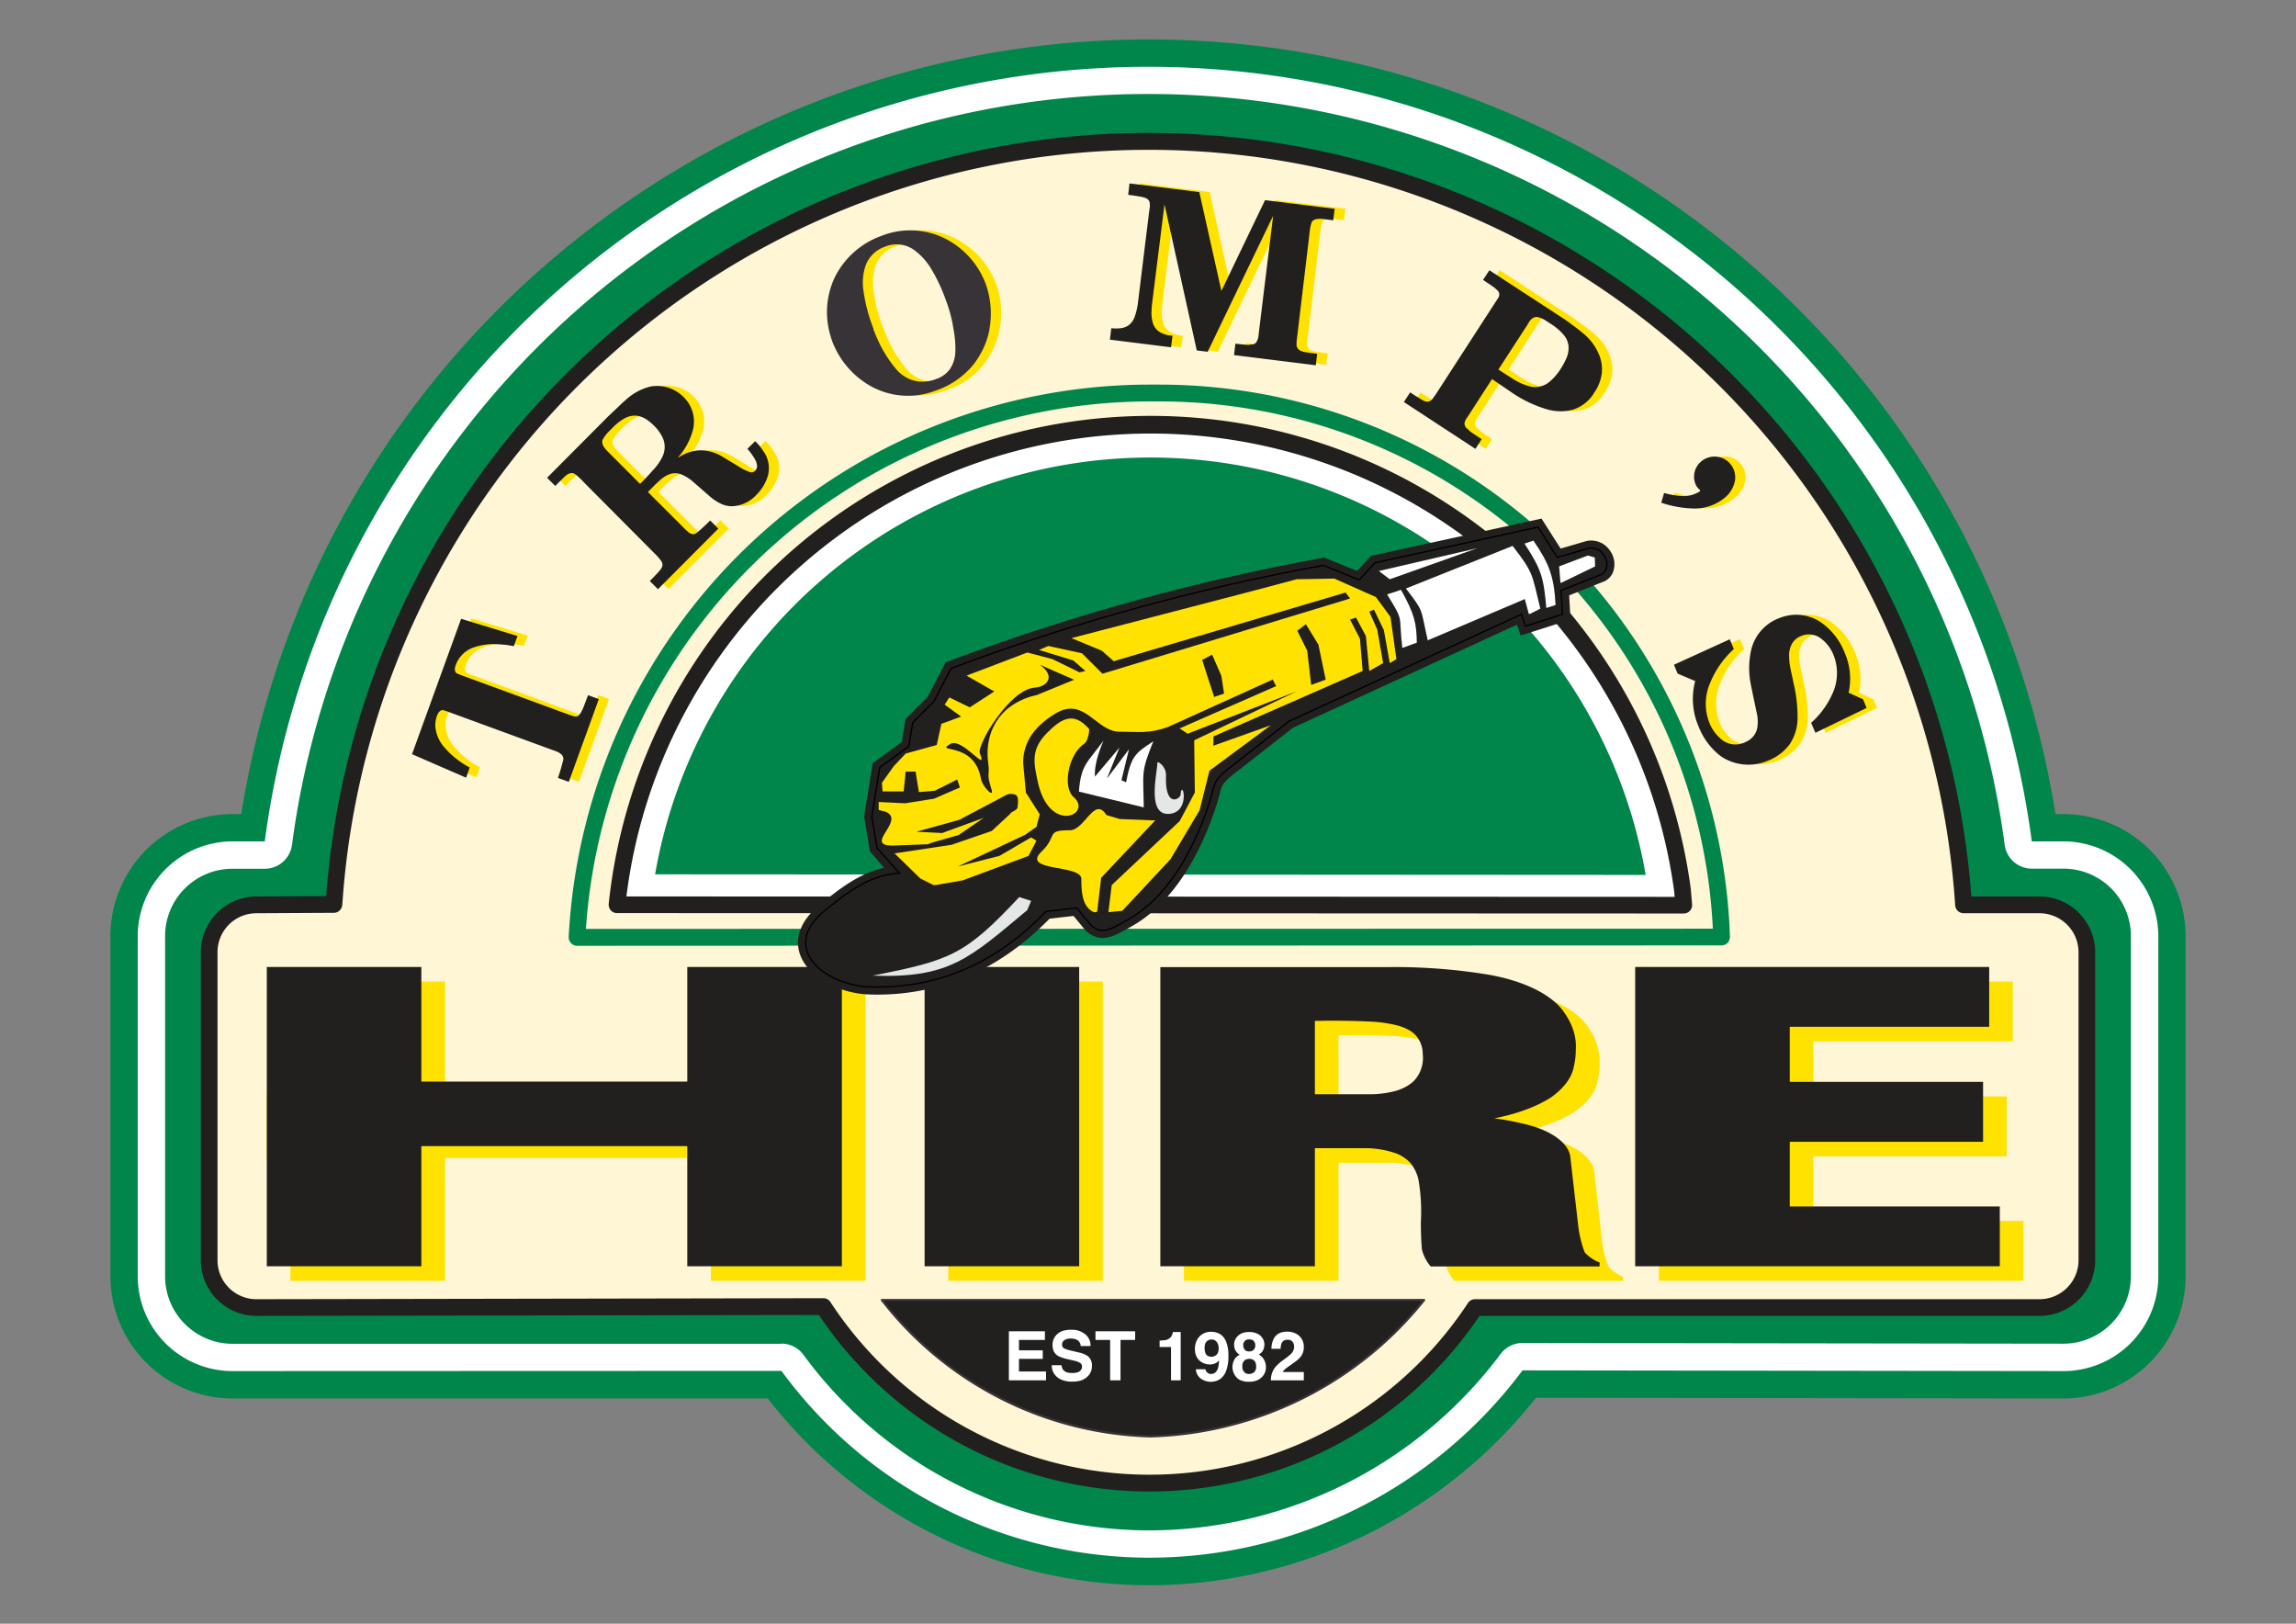 <svg xmlns="http://www.w3.org/2000/svg" id="Layer_1" data-name="Layer 1" viewBox="0 0 841.89 595.28"><rect x="0" y="0" width="841.89" height="595.28" fill="#808080" stroke="none"/><defs><style>.cls-1{fill:#00864b;}.cls-1,.cls-10,.cls-2,.cls-3,.cls-4,.cls-5,.cls-6{fill-rule:evenodd;}.cls-2{fill:#fff;}.cls-3{fill:#fff6d6;}.cls-4,.cls-8{fill:#221f1f;}.cls-5{fill:#383336;}.cls-6,.cls-7{fill:#ffe200;}.cls-9{fill:none;stroke:#010101;stroke-miterlimit:10;stroke-width:0.5px;}.cls-10{fill:#e4e7e6;}</style></defs><path class="cls-1" d="M281.53,512.7a177.64,177.64,0,0,0,139.56,68.48A181.23,181.23,0,0,0,563.2,512.44l193.49.26a44.85,44.85,0,0,0,44.71-44.89V343.35a44.78,44.78,0,0,0-44.71-44.89h-3a336.77,336.77,0,0,0-665.22,0H85.2a44.78,44.78,0,0,0-44.71,44.89V467.77A44.85,44.85,0,0,0,85.24,512.7Z"></path><path class="cls-2" d="M286.53,492.66H85.24a24.79,24.79,0,0,1-24.71-24.85V343.35A24.7,24.7,0,0,1,85.28,318.5H97.1a10,10,0,0,0,6.61-2.5,10.16,10.16,0,0,0,3.36-6.24,316.72,316.72,0,0,1,628,0,10.17,10.17,0,0,0,3.32,6.2,10.06,10.06,0,0,0,6.61,2.5l11.64,0a24.72,24.72,0,0,1,24.71,24.81v124.5a24.8,24.8,0,0,1-24.71,24.85l-198.38-.26a10,10,0,0,0-8,4,161.21,161.21,0,0,1-129.12,64.71,157.54,157.54,0,0,1-126.54-64.38,10,10,0,0,0-8.06-4.1m0,10a167.39,167.39,0,0,0,134.56,68.48A171,171,0,0,0,558.27,502.4l198.38.26a34.79,34.79,0,0,0,34.75-34.85V343.35a34.84,34.84,0,0,0-34.75-34.89H745a326.77,326.77,0,0,0-647.91,0H85.24A34.83,34.83,0,0,0,50.5,343.35V467.81a34.77,34.77,0,0,0,34.74,34.85Z"></path><path class="cls-3" d="M122.44,331.6l-28.36.11a17.46,17.46,0,0,0-17.39,17.46V461.94a17.4,17.4,0,0,0,17.39,17.43L301.94,479a142.79,142.79,0,0,0,238.91.37h207a17.4,17.4,0,0,0,17.35-17.43V349.17a17.46,17.46,0,0,0-17.35-17.46l-27.88,0a299.4,299.4,0,0,0-597.53-.07"></path><path class="cls-4" d="M119.57,328.54l-25.49.11a20.5,20.5,0,0,0-20.45,20.52V461.94a20.43,20.43,0,0,0,20.45,20.49l206.22-.33a145.87,145.87,0,0,0,242.19.33H747.85a20.43,20.43,0,0,0,20.41-20.49V349.17a20.5,20.5,0,0,0-20.41-20.52l-25,0a302.48,302.48,0,0,0-603.27-.07"></path><path class="cls-3" d="M125.5,331.78a3.17,3.17,0,0,1-1,2.05,3,3,0,0,1-2.09.83l-28.36.15a14.25,14.25,0,0,0-14.29,14.36V461.94a14.26,14.26,0,0,0,14.29,14.37l207.86-.37a3.05,3.05,0,0,1,2.57,1.38,139.78,139.78,0,0,0,233.8.37,3.08,3.08,0,0,1,2.54-1.38h207a14.32,14.32,0,0,0,14.33-14.37V349.17a14.32,14.32,0,0,0-14.33-14.36l-27.84,0a3.14,3.14,0,0,1-3.06-2.87,296.34,296.34,0,0,0-591.41-.12"></path><path class="cls-1" d="M214.84,340.55A207.41,207.41,0,0,1,421.36,147.17l3.91,0a203.23,203.23,0,0,1,202.79,193.3Zm-6.31,2.91a3.16,3.16,0,0,0,.82,2.28,3.11,3.11,0,0,0,2.25,1l419.67-.15a3.1,3.1,0,0,0,2.2-.93,3.17,3.17,0,0,0,.86-2.24A209.48,209.48,0,0,0,425.24,141l-3.88,0A213.5,213.5,0,0,0,208.53,343.46"></path><path class="cls-2" d="M226.26,331.71l391.13.15-.49-5.71a196.73,196.73,0,0,0-390.64,5.56"></path><path class="cls-4" d="M229.69,328.65a193.71,193.71,0,0,1,384.15-2.17l.22,2.32Zm-6.49,2.72a3.16,3.16,0,0,0,.78,2.39,3.1,3.1,0,0,0,2.28,1l391.13.15a3.08,3.08,0,0,0,3.06-3.32l-.49-5.79a199.81,199.81,0,0,0-396.76,5.56"></path><path class="cls-1" d="M240.21,320.55l363.22.22a184.3,184.3,0,0,0-363.22-.22"></path><path class="cls-4" d="M522.19,476.61H323.36a129.07,129.07,0,0,0,98.48,50,133.21,133.21,0,0,0,100.35-50"></path><path class="cls-5" d="M521.37,477a132.93,132.93,0,0,1-99.53,49.19A128.83,128.83,0,0,1,324.18,477Zm1.12-.15a.48.48,0,0,0,.07-.44.43.43,0,0,0-.37-.19H323.36a.39.39,0,0,0-.34.19.35.35,0,0,0,0,.41A129.48,129.48,0,0,0,421.84,527a133.71,133.71,0,0,0,100.65-50.12"></path><path class="cls-6" d="M176,281.33a30.86,30.86,0,0,1-9.67-7.84,13.08,13.08,0,0,1-2.94-7,9.88,9.88,0,0,1,.59-4.15,4.21,4.21,0,0,1,.94-1.56,1.45,1.45,0,0,1,.71-.45,1,1,0,0,1,.7,0c1.09.34,2.17.71,3.25,1.12l37,13.51c.6.23,1.19.45,1.75.71a4.38,4.38,0,0,1,1,.63,1.67,1.67,0,0,1,.53.45,2.4,2.4,0,0,1,.45,1.31v.3c-.53,2.31-1.2,4.55-2,6.79l4,1.45,11-30.34-3.95-1.45-1.72,4.55a8.86,8.86,0,0,1-.49,1.08,9.63,9.63,0,0,1-.89,1.46,2.94,2.94,0,0,1-.71.6,1.81,1.81,0,0,1-.9.11,4.22,4.22,0,0,1-1.12-.26l-1.15-.41L174.54,248c-1.08-.37-2.17-.78-3.21-1.23a1.32,1.32,0,0,1-.67-.74,2.66,2.66,0,0,1-.12-1.09,5.32,5.32,0,0,1,.3-1.27,10.68,10.68,0,0,1,6.5-6.42,22.25,22.25,0,0,1,9.07-1.23,44.41,44.41,0,0,1,5.74.75l1.34-3.73-20.67-6.31L154.87,276.4,174.69,285Z"></path><path class="cls-6" d="M226.74,165.65a11.29,11.29,0,0,1-1.56-1.91,3.65,3.65,0,0,1-.6-1.71,3,3,0,0,1,.11-.75,11.43,11.43,0,0,1,2.35-3.14l1.35-1.38a19.15,19.15,0,0,1,4.48-3.47,7.4,7.4,0,0,1,4.81-.85,9.49,9.49,0,0,1,3.95,1.9,13.56,13.56,0,0,1,1.8,1.6,15.07,15.07,0,0,1,3.43,4.89,8.21,8.21,0,0,1-.26,6.57,19.9,19.9,0,0,1-3.73,5.22c-1.42,1.64-2.92,3.21-4.45,4.71Zm-22.38,9.47,3,3,1.83-1.79,1.57-1.57a4.53,4.53,0,0,1,1.56-1.12,2.92,2.92,0,0,1,1.23-.26,1.1,1.1,0,0,1,.49.11,3.55,3.55,0,0,1,1,.6,19.05,19.05,0,0,1,2.57,2.43l.9.93,26.05,26.16a19,19,0,0,1,1.53,1.79,3.5,3.5,0,0,1,.52,1.08,2.07,2.07,0,0,1-.12,1.34,4.77,4.77,0,0,1-.93,1.42l-.48.53c-1,1.11-2,2.16-3,3.17l3,3,22.13-22.17-3-3-1.42,1.42-2.32,2.16a3.67,3.67,0,0,1-.78.6,3.54,3.54,0,0,1-.93.71,1.62,1.62,0,0,1-1.31.11,6.31,6.31,0,0,1-1.08-.52c-.67-.6-1.34-1.23-1.94-1.86l-13-13,1.79-1.83q1.23-1.29,2.58-2.46a10.85,10.85,0,0,1,3.65-2.28A6.13,6.13,0,0,1,254,174a16.16,16.16,0,0,1,3.7,2.39l2.46,2.09,3.62,3.17a18.13,18.13,0,0,0,4.63,3.1,9.31,9.31,0,0,0,3.47.75,12.32,12.32,0,0,0,9-3.89,16.28,16.28,0,0,0,4.44-7.2,10.46,10.46,0,0,0-1.65-9.06,18.47,18.47,0,0,0-3-3.7l-2.8,2.84a25.6,25.6,0,0,1,2.69,3.69,9.29,9.29,0,0,1,.78,2,2.78,2.78,0,0,1-.11,1.56,2.84,2.84,0,0,1-1,1.09,3.93,3.93,0,0,1-.52.29,4.3,4.3,0,0,1-1.2-.18,18.86,18.86,0,0,1-4.1-2.09l-.68-.45-4.44-2.65a16.2,16.2,0,0,0-8.24-2.72,14.68,14.68,0,0,0-8.33,2.5l-.37.15a25.19,25.19,0,0,0,5.34-9.67,12.64,12.64,0,0,0-3.36-12.62,13.76,13.76,0,0,0-12-3.76,20.89,20.89,0,0,0-9.22,4.92c-.78.67-1.53,1.38-2.24,2.09l-4.32,4.11Z"></path><path class="cls-6" d="M353.44,120.56a35.23,35.23,0,0,1,.63,8.63,11.8,11.8,0,0,1-2,6.08,10.15,10.15,0,0,1-5,3.58,12.38,12.38,0,0,1-14.4-3.32,45.3,45.3,0,0,1-7.17-11.38c-.52-1.16-1-2.35-1.49-3.59l-.15-.37a60.36,60.36,0,0,1-3.62-14.25,20.17,20.17,0,0,1,.75-8.32,11.37,11.37,0,0,1,7.08-7.17l.38-.15a11,11,0,0,1,10.71,1.49,23.12,23.12,0,0,1,6,6.72,58.6,58.6,0,0,1,5.37,11.35,57.29,57.29,0,0,1,2.46,8.69Zm-45.75,0a27.87,27.87,0,0,0,1.3,4.67A31.77,31.77,0,0,0,324,142a28.09,28.09,0,0,0,22.69,1.16,28.86,28.86,0,0,0,17.39-15,26.59,26.59,0,0,0,2.5-7.58,32.28,32.28,0,0,0-1.19-16.19A30.91,30.91,0,0,0,350,87.28a28.54,28.54,0,0,0-22.87-.9l-.49.15a30.85,30.85,0,0,0-16.75,15,29.77,29.77,0,0,0-2.2,19"></path><path class="cls-6" d="M421,111.35a21.62,21.62,0,0,1-1.19,4.85,6,6,0,0,1-5.19,4.1,14,14,0,0,1-3.36,0l-.52,4.21,22.43,2.8.52-4.21a12.06,12.06,0,0,1-4.22-1.12,6,6,0,0,1-3.09-4,14.72,14.72,0,0,1-.34-4.44c.08-1,.15-2,.26-3l4.44-35.68,11.83,53.55,4,.48,24-49.85-5.27,43.29a9.08,9.08,0,0,1-.22,1.45,3.33,3.33,0,0,1-.41,1,1.83,1.83,0,0,1-1.38,1.3,5.23,5.23,0,0,1-.78.11,6.77,6.77,0,0,0-1,.16l-4.71-.53-.52,4.22,30,3.69.52-4.18-2-.26-2.31-.33a6.86,6.86,0,0,1-1.91-.6,2.26,2.26,0,0,1-1-1,2.57,2.57,0,0,1-.26-.89,3.88,3.88,0,0,1,0-.68v-.74l4.63-38.22c.11-1.3.3-2.61.52-3.91a10.59,10.59,0,0,1,.6-1.83,3.15,3.15,0,0,1,1.94-.93,8.55,8.55,0,0,1,2.2.07l1.16.15,2.42.3.52-4.18L467.63,73.4l-16,33.28-8.06-36.27L418,67.24l-.52,4.22,2,.26,2.76.41a8.13,8.13,0,0,1,1.86.56,2.72,2.72,0,0,1,.56.37,1.81,1.81,0,0,1,.67,1.16,5,5,0,0,1,.08,1.68l-.26,1.82Z"></path><path class="cls-6" d="M563.72,119.11a16.22,16.22,0,0,1,1.08-1.57,3.34,3.34,0,0,1,1.39-1.16,2.75,2.75,0,0,1,2,0,12.21,12.21,0,0,1,2.39,1.15l1.64,1.09a20.35,20.35,0,0,1,4.78,4,7.68,7.68,0,0,1,1.94,4.18,9.53,9.53,0,0,1-.67,4.18,24.82,24.82,0,0,1-2.2,4.14,20.1,20.1,0,0,1-4.15,4.85,8,8,0,0,1-7.24,1.64,20.31,20.31,0,0,1-5.71-2.46c-.71-.41-1.42-.86-2.12-1.3l-3-2-.67-.41ZM544.8,164.53l2.32-3.55L545,159.56l-1.6-1.08a7,7,0,0,1-1.12-1,5.37,5.37,0,0,0-.67-.56l-.27-.22a3,3,0,0,1-.44-1.09,1.17,1.17,0,0,1,0-.74,3,3,0,0,1,.41-1.05c.3-.48.59-1,.93-1.41l8.7-13.48,6.79,4.63A46.09,46.09,0,0,0,570.89,150a17.85,17.85,0,0,0,9.51.22,13.89,13.89,0,0,0,7.73-5.89l.26-.38a16.82,16.82,0,0,0,2.8-7.24,14.33,14.33,0,0,0-.94-6.38,19.92,19.92,0,0,0-6.27-8.43c-1.19-1-2.46-1.94-3.69-2.84-.89-.71-1.83-1.34-2.72-2l-27.65-18-2.28,3.55,3.62,2.42a12.79,12.79,0,0,1,1.83,1.61,1.66,1.66,0,0,1,.44,1.08.78.78,0,0,1,0,.52,2.07,2.07,0,0,1-.19.71l-22.94,35.49a18,18,0,0,1-1.27,1.79,2.87,2.87,0,0,1-1,.82,2.2,2.2,0,0,1-1.45.19,5.91,5.91,0,0,1-1.64-.71c-1.42-.86-2.8-1.72-4.18-2.65l-2.28,3.54Z"></path><path class="cls-6" d="M612.91,184.27a39.18,39.18,0,0,0,12.24,2.09,17.16,17.16,0,0,0,11-3.88,10.93,10.93,0,0,0,3.8-6.2,7.63,7.63,0,0,0-1.79-6.34,7.56,7.56,0,0,0-10.74-.67,7.21,7.21,0,0,0-1.87,8.35,5.47,5.47,0,0,0,1.16,1.61,1.35,1.35,0,0,1,.37.3.7.7,0,0,1,.07.48,10.53,10.53,0,0,1-5.93,1.83,29.5,29.5,0,0,1-7.24-1.16Z"></path><path class="cls-4" d="M172.22,281.37a31.49,31.49,0,0,1-9.63-7.8,13,13,0,0,1-2.94-7,9.71,9.71,0,0,1,.6-4.18,4.8,4.8,0,0,1,.89-1.53,2,2,0,0,1,.75-.48,1.36,1.36,0,0,1,.7,0c1.09.33,2.17.71,3.25,1.12l37,13.55a15.82,15.82,0,0,1,1.76.67,5.6,5.6,0,0,1,1,.67,1.38,1.38,0,0,1,.48.45,2.33,2.33,0,0,1,.49,1.26v.34c-.56,2.28-1.2,4.52-2,6.76l4,1.45,11-30.34-3.95-1.45-1.72,4.55c-.15.37-.34.75-.52,1.12a7.79,7.79,0,0,1-.86,1.42,2.22,2.22,0,0,1-.71.59,1.79,1.79,0,0,1-.9.15,6.1,6.1,0,0,1-1.15-.3l-1.12-.37-37.88-13.88c-1-.37-2.13-.78-3.17-1.23a1.19,1.19,0,0,1-.67-.75,2.59,2.59,0,0,1-.12-1.08,5,5,0,0,1,.3-1.23,10.64,10.64,0,0,1,6.5-6.46,22.48,22.48,0,0,1,9.07-1.19,35.73,35.73,0,0,1,5.74.71l1.35-3.73-20.68-6.31-18,49.63,19.85,8.62Z"></path><path class="cls-4" d="M223,165.68a10.68,10.68,0,0,1-1.57-1.86,3.63,3.63,0,0,1-.6-1.72,5.16,5.16,0,0,1,.08-.78,13.56,13.56,0,0,1,2.35-3.14l1.38-1.38a18.3,18.3,0,0,1,4.48-3.47,7.46,7.46,0,0,1,4.81-.86,9.38,9.38,0,0,1,4,1.94,18.07,18.07,0,0,1,1.8,1.57,15.07,15.07,0,0,1,3.43,4.89,8.21,8.21,0,0,1-.26,6.57,19.9,19.9,0,0,1-3.73,5.22c-1.42,1.64-2.91,3.21-4.48,4.74Zm-22.4,9.48,3,3,1.79-1.8,1.61-1.56a6.28,6.28,0,0,1,1.53-1.12,3.64,3.64,0,0,1,1.27-.26,1.24,1.24,0,0,1,.48.11,4.42,4.42,0,0,1,1,.6,30.71,30.71,0,0,1,2.57,2.42l.9.94,26.05,26.19c.52.56,1,1.16,1.49,1.75a3.43,3.43,0,0,1,.56,1.09,2.12,2.12,0,0,1-.11,1.34,5.24,5.24,0,0,1-.94,1.42l-.48.56c-1,1.08-2,2.13-3.06,3.17l3,3,22.13-22.21-3-3L259,192.22l-2.31,2.12c-.27.23-.53.45-.79.64a4.5,4.5,0,0,1-.93.67,1.63,1.63,0,0,1-1.31.11,4.29,4.29,0,0,1-1.08-.52c-.67-.6-1.34-1.2-2-1.87l-13-13,1.83-1.83c.82-.86,1.68-1.68,2.58-2.47a10.6,10.6,0,0,1,3.65-2.27,6.13,6.13,0,0,1,4.6.3,15.51,15.51,0,0,1,3.69,2.35l2.46,2.13,3.62,3.17a18.08,18.08,0,0,0,4.63,3.06,9.34,9.34,0,0,0,3.47.78,12.6,12.6,0,0,0,9-3.92,16.65,16.65,0,0,0,4.44-7.2,10.6,10.6,0,0,0-1.65-9.07,18.37,18.37,0,0,0-3-3.65l-2.84,2.79a25.49,25.49,0,0,1,2.69,3.7,6.66,6.66,0,0,1,.78,2,2.7,2.7,0,0,1-.11,1.57,2.33,2.33,0,0,1-.93,1.08,3.82,3.82,0,0,1-.56.3,3.17,3.17,0,0,1-1.16-.19,18.42,18.42,0,0,1-4.1-2.09l-.71-.44-4.44-2.65a16,16,0,0,0-8.21-2.73,15,15,0,0,0-8.32,2.5l-.41.15a25,25,0,0,0,5.37-9.63,12.58,12.58,0,0,0-3.36-12.61,13.73,13.73,0,0,0-12-3.81,20.52,20.52,0,0,0-9.22,5,27.08,27.08,0,0,0-2.23,2.05l-4.33,4.11Z"></path><path class="cls-5" d="M362.81,120.6a32.29,32.29,0,0,0-1.24-16.16,30.76,30.76,0,0,0-15.33-17.13,28.7,28.7,0,0,0-22.92-.89l-.48.19a30.59,30.59,0,0,0-16.72,15,29.93,29.93,0,0,0-2.24,19,33.74,33.74,0,0,0,1.34,4.67,31.68,31.68,0,0,0,15,16.79,28.18,28.18,0,0,0,22.69,1.2,30.47,30.47,0,0,0,14.22-9.86,31.83,31.83,0,0,0,3.2-5.18,28.53,28.53,0,0,0,2.51-7.62m-42.51,0-.15-.37A61,61,0,0,1,316.53,106a19.86,19.86,0,0,1,.75-8.29,11.44,11.44,0,0,1,7.05-7.2l.37-.15a11,11,0,0,1,10.75,1.49,23.55,23.55,0,0,1,6,6.72,61.82,61.82,0,0,1,5.34,11.38,53.25,53.25,0,0,1,2.5,8.7l.33,2a37.09,37.09,0,0,1,.67,8.66,12.16,12.16,0,0,1-2,6.05,10.1,10.1,0,0,1-5,3.58,13.36,13.36,0,0,1-8.62.48,13.51,13.51,0,0,1-5.82-3.8,44.93,44.93,0,0,1-7.13-11.39c-.56-1.15-1-2.35-1.49-3.54l-.08,0Z"></path><path class="cls-4" d="M417.21,111.39a23.55,23.55,0,0,1-1.19,4.85,6.64,6.64,0,0,1-2,2.87,6.33,6.33,0,0,1-3.17,1.23,17.15,17.15,0,0,1-3.36,0l-.52,4.18,22.43,2.8.52-4.22a10.94,10.94,0,0,1-4.22-1.12,5.81,5.81,0,0,1-3.09-4,13.27,13.27,0,0,1-.34-4.41c0-1,.15-2,.26-3L427,74.93l11.83,53.55,4,.48,24-49.85-5.3,43.32a9.17,9.17,0,0,1-.19,1.42,3.54,3.54,0,0,1-.41,1.08,1.84,1.84,0,0,1-1.38,1.27,3,3,0,0,1-.79.11,4.66,4.66,0,0,0-1,.19L453,126l-.52,4.19,30,3.73.49-4.22-2.05-.26-2.32-.33a7,7,0,0,1-1.86-.6,2.28,2.28,0,0,1-1.05-1,1.91,1.91,0,0,1-.26-.9,1.88,1.88,0,0,1,0-.67,4.59,4.59,0,0,0,0-.74L480,87c.11-1.34.3-2.65.52-4a13.38,13.38,0,0,1,.56-1.79,3,3,0,0,1,2-.93,9,9,0,0,1,2.2,0l1.12.18,2.46.3.53-4.21-25.53-3.18-16,33.29-8.1-36.24-25.6-3.17-.48,4.18,2,.26,2.76.45a7.48,7.48,0,0,1,1.83.56,2.26,2.26,0,0,1,.59.37,2.06,2.06,0,0,1,.68,1.16,6.32,6.32,0,0,1,.07,1.68l-.26,1.79Z"></path><path class="cls-6" d="M617.57,243.68l1.38,3.24,6.42,2.73a25.27,25.27,0,0,0,1.27,16.71,25.65,25.65,0,0,0,7.42,10.31,16.41,16.41,0,0,0,2.36,1.53A18.94,18.94,0,0,0,660,272.75a17.47,17.47,0,0,0,2.84-9.18,51.5,51.5,0,0,0-1.27-12.36l-.11-.67-1.08-5a22.35,22.35,0,0,1-.6-5.71,8,8,0,0,1,1.23-4.22,7.08,7.08,0,0,1,3.09-2.43,7.2,7.2,0,0,1,7,.68,13.31,13.31,0,0,1,4.73,5.74l.19.41a18,18,0,0,1-.34,14.18,31,31,0,0,1-7.8,10.83l1.57,3.65,18.81-9.14-1.34-3.14-5.26-2.46a24.17,24.17,0,0,0-1.42-14.59A25.07,25.07,0,0,0,671.31,228a16.28,16.28,0,0,0-15-1.45c-.34.11-.67.26-1,.37a16.57,16.57,0,0,0-9.44,11.42,30.37,30.37,0,0,0-.07,12.84l.85,4.1,1.2,5.75a14.29,14.29,0,0,1,.33,5.37,7,7,0,0,1-3.84,5.38,9.12,9.12,0,0,1-9.22-.68,14.92,14.92,0,0,1-4.47-6,19.26,19.26,0,0,1,.11-14.56,33.87,33.87,0,0,1,8.8-12.61L638,234.31Z"></path><path class="cls-4" d="M560,119.19a13.88,13.88,0,0,1,1-1.61,3.61,3.61,0,0,1,1.38-1.12,2.19,2.19,0,0,1,.67-.22,3.19,3.19,0,0,1,1.31.14,10,10,0,0,1,2.27,1.05c.6.41,1.23.78,1.83,1.2a20.35,20.35,0,0,1,4.78,4,7.63,7.63,0,0,1,1.9,4.18,9.44,9.44,0,0,1-.63,4.18,27,27,0,0,1-2.21,4.18,20,20,0,0,1-4.14,4.81,8.18,8.18,0,0,1-7.24,1.68,22.46,22.46,0,0,1-5.71-2.46l-2.12-1.35-3-1.94-.67-.44ZM541,164.56l2.28-3.54-2.13-1.42-1.6-1.08a5.42,5.42,0,0,1-1.12-1l-.68-.56-.26-.23a2.9,2.9,0,0,1-.44-1.08,1.17,1.17,0,0,1,0-.74,3.38,3.38,0,0,1,.41-1.05,16.5,16.5,0,0,1,.93-1.42l8.7-13.47,6.79,4.63a46.23,46.23,0,0,0,13.21,6.42,17.85,17.85,0,0,0,9.48.22,14,14,0,0,0,7.76-5.89l.22-.38a15.78,15.78,0,0,0,2.8-7.24,13.89,13.89,0,0,0-.89-6.38,19.85,19.85,0,0,0-6.31-8.43c-1.19-1-2.43-1.94-3.7-2.84-.85-.67-1.79-1.34-2.72-2l-27.61-18-2.32,3.54,3.66,2.47a11.86,11.86,0,0,1,1.83,1.6,1.63,1.63,0,0,1,.44,1,1.32,1.32,0,0,1,0,.56,6.08,6.08,0,0,1-.18.67l-23,35.52c-.41.6-.83,1.2-1.27,1.79a3.89,3.89,0,0,1-1,.83,2.14,2.14,0,0,1-1.45.14,5.84,5.84,0,0,1-1.57-.7c-1.42-.86-2.8-1.72-4.18-2.65l-2.31,3.54Z"></path><path class="cls-4" d="M609.14,184.3a39.81,39.81,0,0,0,12.24,2.13,17.31,17.31,0,0,0,11-3.92,10.58,10.58,0,0,0,3.77-6.19,7.6,7.6,0,0,0-1.79-6.35,7.43,7.43,0,0,0-5.23-2.57,7.57,7.57,0,0,0-5.48,1.9,7.23,7.23,0,0,0-1.87,8.36,5.28,5.28,0,0,0,1.16,1.64.81.81,0,0,1,.33.26.61.61,0,0,1,.12.49,10.69,10.69,0,0,1-6,1.83,28.13,28.13,0,0,1-7.21-1.16Z"></path><path class="cls-4" d="M613.8,243.71l1.35,3.25,6.45,2.73a25.41,25.41,0,0,0,1.27,16.75,25.14,25.14,0,0,0,7.43,10.26,13,13,0,0,0,2.31,1.53,18.18,18.18,0,0,0,15.67.64,17.77,17.77,0,0,0,8-6.08,17.45,17.45,0,0,0,2.84-9.15,53.7,53.7,0,0,0-1.27-12.39l-.15-.67-1.08-5a24.64,24.64,0,0,1-.6-5.71,8.53,8.53,0,0,1,1.27-4.22,6.63,6.63,0,0,1,3.1-2.46,7.18,7.18,0,0,1,7,.67,13.88,13.88,0,0,1,4.7,5.75l.18.41a18,18,0,0,1-.3,14.18A31.36,31.36,0,0,1,664.1,265l1.57,3.66,18.77-9.11-1.3-3.17-5.3-2.42a23.59,23.59,0,0,0-1.42-14.6,24.29,24.29,0,0,0-8.88-11.3,16.19,16.19,0,0,0-15-1.49c-.33.11-.67.26-1,.4a16.44,16.44,0,0,0-9.44,11.39,30.33,30.33,0,0,0-.07,12.83l.85,4.11,1.2,5.75a14.5,14.5,0,0,1,.34,5.37,7,7,0,0,1-3.85,5.37l-.86.41a8.08,8.08,0,0,1-8.36-1,15.37,15.37,0,0,1-4.51-6.08,19.08,19.08,0,0,1,.15-14.56,34.47,34.47,0,0,1,8.77-12.61l-1.49-3.58Z"></path><path class="cls-1" d="M398.07,188.15v-1a17.37,17.37,0,0,0-5,4l-4,4.63-.15.33a.45.45,0,0,1-.33.26,21.67,21.67,0,0,1-4,3.66l-5.71,4.26c-.37.26-.75.55-1.12.85a25.55,25.55,0,0,0-3.24,3.88c-.64.9-1.31,1.8-2,2.66a5.45,5.45,0,0,0-.37.85c-.15.41-.27.82-.38,1.23-.18.19-.41.38-.59.57a13.71,13.71,0,0,1-1,1,2.8,2.8,0,0,1-1.3.67l-.63.11a11,11,0,0,0-2.39,1.09,12.37,12.37,0,0,1-2.09,1.11,4.25,4.25,0,0,1-3.32.12,14.63,14.63,0,0,0-1.61,1,37.69,37.69,0,0,0-5.6,5c-.33.44-.63.85-.93,1.3a3.73,3.73,0,0,0-.63,2.43c.82-.15,1.68-.23,2.5-.3a14.13,14.13,0,0,0,3.06-.56c1.56-.41,3.13-.86,4.7-1.38a50.57,50.57,0,0,0,22.43-13.25c.48-.45,1-.93,1.45-1.42a66.42,66.42,0,0,0,7.95-11.08,14.84,14.84,0,0,1,1.05-2.16l.78-1.57Z"></path><path class="cls-1" d="M496.51,253l-.15-8a56.65,56.65,0,0,0-.89-10.63l-.08.33-.37.49a2.2,2.2,0,0,0-.15.71,11.92,11.92,0,0,0,0,2.8c-.44,2.38-1,4.77-1.71,7.12-.11.86-.26,1.76-.45,2.62a17.74,17.74,0,0,0-.41,3.39l-.15.37a36.9,36.9,0,0,1-.67,12.13,10.36,10.36,0,0,0-.19,2.43,8.28,8.28,0,0,0,.9,3.28.46.46,0,0,0,.37.08l.26-.15.41-.38.38-.26a8.23,8.23,0,0,0,.89-1.08c.45-.75.86-1.49,1.27-2.28a107.64,107.64,0,0,0,.78-12.94"></path><polygon class="cls-2" points="383.14 491.24 383.14 488.07 369.93 488.07 369.93 506.05 383.55 506.05 383.55 502.81 373.63 502.81 373.63 498.18 382.36 498.18 382.36 495.05 373.63 495.05 373.63 491.24 383.14 491.24"></polygon><path class="cls-2" d="M389.23,500.5h-3.59v.33a5.64,5.64,0,0,0,2.95,4.7,9.28,9.28,0,0,0,4.59,1,11.85,11.85,0,0,0,1.68-.11,6.68,6.68,0,0,0,3.62-1.49,5.18,5.18,0,0,0,1.9-4.11,6.11,6.11,0,0,0,0-.74,4.23,4.23,0,0,0-1.57-2.95l-.41-.26a9.65,9.65,0,0,0-2.65-1l-3.14-.74a13.68,13.68,0,0,1-1.6-.45,2.49,2.49,0,0,1-.71-.3,1.24,1.24,0,0,1-.48-.34,1.42,1.42,0,0,1-.38-1.08,1.8,1.8,0,0,1,.86-1.64l.34-.19a4.53,4.53,0,0,1,2-.41,5.67,5.67,0,0,1,2.21.45,4.07,4.07,0,0,1,.82.67,2.93,2.93,0,0,1,.59,1.64h3.59a3.82,3.82,0,0,0,0-.67A5.11,5.11,0,0,0,397.7,489a7.52,7.52,0,0,0-4.86-1.49,8.5,8.5,0,0,0-1.94.14,6.06,6.06,0,0,0-3.2,1.42,5.23,5.23,0,0,0-1.76,4,4.65,4.65,0,0,0,.08,1.05,4,4,0,0,0,1.71,2.83,3.54,3.54,0,0,0,.67.38,17.29,17.29,0,0,0,3.21,1l1.91.44,1,.23a7.74,7.74,0,0,1,1.49.63,1.6,1.6,0,0,1,.74,1.38,2.09,2.09,0,0,1-.44,1.31,2.5,2.5,0,0,1-1.16.78,6.76,6.76,0,0,1-2.13.26,8,8,0,0,1-1.64-.18,3,3,0,0,1-1.49-.94.94.94,0,0,1-.23-.33,3.55,3.55,0,0,1-.44-1.49"></path><polygon class="cls-2" points="416.24 488.07 401.69 488.07 401.69 491.24 407.06 491.24 407.06 506.05 410.87 506.05 410.87 491.24 416.24 491.24 416.24 488.07"></polygon><path class="cls-2" d="M425.2,493.85h4.18v12.2h3.55V488.33l-2.88,0a2.89,2.89,0,0,1-.15.67,2.69,2.69,0,0,1-.67,1.27,3.58,3.58,0,0,1-1.75,1,15.58,15.58,0,0,1-2.28.19Z"></path><path class="cls-2" d="M445.61,497a2.38,2.38,0,0,1-1.34.41,2.28,2.28,0,0,1-.71-.08,2.12,2.12,0,0,1-1.27-.71A1.72,1.72,0,0,1,442,496a4.6,4.6,0,0,1-.3-1.76,5.23,5.23,0,0,1,.14-1.3,2.37,2.37,0,0,1,.86-1.35,2.72,2.72,0,0,1,1.61-.52,2.36,2.36,0,0,1,1.83.9,1.69,1.69,0,0,1,.26.41,3.72,3.72,0,0,1,.45,2,5.34,5.34,0,0,1-.12,1.09,2.42,2.42,0,0,1-1.08,1.53m-5.86-7c-.15.19-.3.37-.44.56a6.66,6.66,0,0,0-1.2,4,10.54,10.54,0,0,0,.08,1.12,5.19,5.19,0,0,0,1.56,3.1,5.7,5.7,0,0,0,3.77,1.45,4.45,4.45,0,0,0,2.39-.59,3,3,0,0,0,1-.9l0,.86a10.94,10.94,0,0,1-.41,2.2,5.36,5.36,0,0,1-.41.79,2.38,2.38,0,0,1-2.13,1.12,2,2,0,0,1-1.3-.49A2.09,2.09,0,0,1,442,502h-3.48l0,.37a4.72,4.72,0,0,0,1.79,3.06,6.33,6.33,0,0,0,7.13.12,6.42,6.42,0,0,0,2.16-3,14.59,14.59,0,0,0,.83-5.37v-.9a12.93,12.93,0,0,0-.86-4.44,5.94,5.94,0,0,0-2.06-2.65,6.41,6.41,0,0,0-3.5-.93,5.73,5.73,0,0,0-4.26,1.79"></path><path class="cls-2" d="M456.47,494.86a2.35,2.35,0,0,1-.6-1.57l0-.41a2,2,0,0,1,.56-1.23,1.94,1.94,0,0,1,1.64-.6l.45,0a2.07,2.07,0,0,1,1.19.56,1.19,1.19,0,0,1,.27.38,2.38,2.38,0,0,1,.3,1.3,2.06,2.06,0,0,1-.57,1.53,2.75,2.75,0,0,1-.37.33,3,3,0,0,1-1.27.3l-.33,0a1.81,1.81,0,0,1-1.31-.6m-.22,8.06a1.21,1.21,0,0,1-.34-.41,3,3,0,0,1-.33-1.61,2.68,2.68,0,0,1,.67-2l.29-.26a3,3,0,0,1,1.57-.45h.3a2.46,2.46,0,0,1,1.57.71,2.51,2.51,0,0,1,.37.53,4.13,4.13,0,0,1,.26,2.12,2.21,2.21,0,0,1-.63,1.42,1.21,1.21,0,0,1-.41.34,2.9,2.9,0,0,1-1.46.41l-.33,0a2.27,2.27,0,0,1-1.53-.71m-3.62-4.48a5.6,5.6,0,0,0,.86,6.5,4.14,4.14,0,0,0,1.12.85,7.32,7.32,0,0,0,3.35.71c.41,0,.83,0,1.24-.07a5.79,5.79,0,0,0,3.39-1.49,5,5,0,0,0,1.64-3.81,5.65,5.65,0,0,0-.67-2.69,4.89,4.89,0,0,0-1.94-1.94c.19-.11.37-.26.56-.37a3.12,3.12,0,0,0,1.08-1.34,5.12,5.12,0,0,0,.41-1.87,4.35,4.35,0,0,0-1.45-3.28,3,3,0,0,0-.9-.64,6.35,6.35,0,0,0-3.21-.74,11.2,11.2,0,0,0-1.19.07,5,5,0,0,0-2.91,1.31,4.35,4.35,0,0,0-1.46,3.28,5.29,5.29,0,0,0,.38,1.87,3,3,0,0,0,.26.44,4.45,4.45,0,0,0,1.42,1.38,4.28,4.28,0,0,0-2,1.83"></path><path class="cls-2" d="M466.77,502.55a8.16,8.16,0,0,0-.78,3.5h12.09V503h-7.73a3.52,3.52,0,0,1,.82-1,16.77,16.77,0,0,1,1.79-1.35l1.39-1,.56-.4a10.75,10.75,0,0,0,2-1.83,5.42,5.42,0,0,0,1.16-3.51v-.3a5.21,5.21,0,0,0-1.64-3.81,6.36,6.36,0,0,0-.75-.6,6.87,6.87,0,0,0-3.73-1,6,6,0,0,0-1.45.15,4.65,4.65,0,0,0-3.48,2.5l-.14.29a8.55,8.55,0,0,0-.68,3.36h3.36c0-.37.08-.74.11-1.12a3.37,3.37,0,0,1,.3-1,2.08,2.08,0,0,1,.79-.9,2.66,2.66,0,0,1,1.38-.3l.37,0a2.1,2.1,0,0,1,1.42.71,2.77,2.77,0,0,1,.59,1.87v.29a3.79,3.79,0,0,1-1.08,2.24l-.22.23a33.94,33.94,0,0,1-2.87,2.23,14.48,14.48,0,0,0-2,1.69,6.52,6.52,0,0,0-1.53,2.05"></path><rect class="cls-7" x="97.83" y="400.9" width="208.35" height="23.65"></rect><path class="cls-6" d="M490.81,379.62c6.72-.19,13.53-.09,20.25.24a51.37,51.37,0,0,1,9.55,1.31c3.5.89,6.23,2.34,7.49,4.12a10.22,10.22,0,0,1,2.24,6.14l.1,1.5a12.87,12.87,0,0,1-2.24,7.49c-1.27,1.88-3.7,3.52-7,4.64a36.24,36.24,0,0,1-10.81,1.45H490.81Zm0,46.66H509.5a37,37,0,0,1,10.23,1.55,14.43,14.43,0,0,1,6.23,4,13.72,13.72,0,0,1,2.92,6,81.52,81.52,0,0,1,.88,15.37,87.89,87.89,0,0,0,.39,10.12,13.26,13.26,0,0,0,3.21,6.28H595.2v-1.46a14.55,14.55,0,0,1-5.36-3.7,36.53,36.53,0,0,1-2.43-9.42l-2.82-25.39c-.59-5.43-7.5-10.31-17.92-12.51a87.09,87.09,0,0,0-10.13-1.83c8.28-1.59,15.48-4.26,20.84-7.73,4.87-3.37,7.79-7.3,8.47-11.43a24.69,24.69,0,0,0,.68-6c.29-5.2-1.56-10.4-5.45-15.28-5.06-5.85-15.19-10.4-27.76-12.41a210.61,210.61,0,0,0-36.42-2.58H434.13V469.58h56.68Z"></path><polygon class="cls-6" points="741.95 469.57 741.95 447.6 664.92 447.6 664.92 423.94 735.82 423.94 735.82 401.97 664.92 401.97 664.92 381.78 738.06 381.78 738.06 359.85 608.25 359.85 608.25 469.57 741.95 469.57"></polygon><rect class="cls-7" x="347.7" y="359.85" width="56.67" height="109.72"></rect><path class="cls-4" d="M482.14,374.28c6.72-.14,13.44-.09,20.16.24a51.19,51.19,0,0,1,9.64,1.31c3.51.89,6.13,2.34,7.5,4.12a10.28,10.28,0,0,1,2.24,6.14l.09,1.5a12.28,12.28,0,0,1-2.33,7.49c-1.27,1.87-3.7,3.51-6.92,4.64a36.22,36.22,0,0,1-10.8,1.45H482.14Zm0,46.66h18.7a34.56,34.56,0,0,1,10.13,1.6,13.48,13.48,0,0,1,6.33,4,14.48,14.48,0,0,1,2.82,6,67.6,67.6,0,0,1,.88,15.36c0,3.38.09,6.75.38,10.13a15.17,15.17,0,0,0,3.22,6.27h61.93v-1.45a14.22,14.22,0,0,1-5.45-3.7,40.35,40.35,0,0,1-2.34-9.42l-2.92-25.39c-.49-5.44-7.5-10.31-17.92-12.51a85,85,0,0,0-10-1.83c8.28-1.59,15.49-4.26,20.84-7.68,4.77-3.42,7.7-7.35,8.38-11.48a25.19,25.19,0,0,0,.68-6c.39-5.2-1.56-10.41-5.46-15.28-5.06-5.85-15.09-10.4-27.65-12.41a210.68,210.68,0,0,0-36.42-2.58H425.47V464.23h56.67Z"></path><polygon class="cls-4" points="733.28 464.23 733.28 442.31 656.26 442.31 656.26 418.6 727.15 418.6 727.15 396.63 656.26 396.63 656.26 376.44 729.39 376.44 729.39 354.51 599.58 354.51 599.58 464.23 733.28 464.23"></polygon><rect class="cls-8" x="339.03" y="354.51" width="56.68" height="109.72"></rect><rect class="cls-7" x="260.68" y="359.85" width="56.68" height="109.72"></rect><rect class="cls-8" x="252.01" y="354.51" width="56.68" height="109.72"></rect><rect class="cls-7" x="106.5" y="359.85" width="56.68" height="109.72"></rect><rect class="cls-8" x="97.83" y="354.51" width="56.67" height="109.72"></rect><rect class="cls-8" x="107.97" y="396.53" width="198.21" height="23.65"></rect><path class="cls-4" d="M384.85,336.8c-9.38,9.58-20.25,17.4-32.83,22.27a84.52,84.52,0,0,1-34.46,5.46h-.1a35.71,35.71,0,0,1-15.71-5c-4.15-2.59-7.88-6.43-8.88-11.37-1.31-6.37,2.4-11.89,7-15.86l0,0,0,0c7.69-6.25,14.91-12.06,24.32-14.15L319,312.16l-2.14-12.86L320,279.81l10.66-7.75,1.41-8.48,8.08-8.07,6.58-12.67,1-.37a792.61,792.61,0,0,1,137.05-37.91l.8-.15,12,4.91,5.11-5.52,62.55-13.68,7,11,9.8-2.86.18,0a8.24,8.24,0,0,1,8.12,3.62,8.41,8.41,0,0,1,1,8.17,6.57,6.57,0,0,1-3.09,3.11l-.09,0-12.79,5.11.5,8.87L557.59,233l-1.34-4-82.14,37.8-19.29,15.08c-1.7,1.33-5.59,4.16-6.59,6.12a16.65,16.65,0,0,0-1,3.11c-.62,2.28-1.28,4.5-2.06,6.73-5.61,16.05-15.21,33.49-30.63,42-3.25,1.79-7.2,4.38-11.06,4a9.33,9.33,0,0,1-6.25-3.7l-3.58-4.34Z"></path><path class="cls-4" d="M383.55,334.17l11.26-1.33,4.53,5.5c4.13,5,8.09,2.23,13.85-.94,15.41-8.48,24.43-26.42,29.35-40.47,4-11.34.91-9.67,10.58-17.22l19.54-15.28L557.9,225.2l1.45,4.36,13.56-4.36-.49-8.72L587,210.67c4.6-2.26,1.46-10.57-4.36-9.69L571,204.37l-7-11.13-59.81,13.07-5.81,6.3-13.08-5.33a788.57,788.57,0,0,0-136.57,37.78l-6.3,12.1-7.75,7.75-1.45,8.72-10.65,7.75-2.91,17.92,1.94,11.62,8.23,9.2c-11,.67-18.62,6.59-28.09,14.29-15.15,13-.42,26,16,27.36,25.94,1.1,47.67-8.69,65.87-27.6"></path><path class="cls-9" d="M383.55,334.17l11.26-1.33,4.53,5.5c4.13,5,8.09,2.23,13.85-.94,15.41-8.48,24.43-26.42,29.35-40.47,4-11.34.91-9.67,10.58-17.22l19.54-15.28L557.9,225.2l1.45,4.36,13.56-4.36-.49-8.72L587,210.67c4.6-2.26,1.46-10.57-4.36-9.69L571,204.37l-7-11.13-59.81,13.07-5.81,6.3-13.08-5.33a788.57,788.57,0,0,0-136.57,37.78l-6.3,12.1-7.75,7.75-1.45,8.72-10.65,7.75-2.91,17.92,1.94,11.62,8.23,9.2c-11,.67-18.62,6.59-28.09,14.29-15.15,13-.42,26,16,27.36C343.62,362.87,365.35,353.08,383.55,334.17Z"></path><polygon class="cls-2" points="571.7 207.64 572.18 213.7 572.66 213.57 584.89 207.64 584.77 204.38 582.23 203.65 571.7 207.64"></polygon><path class="cls-2" d="M564.8,223.14c-3.09-12.45-2.27-12.91-10.17-23l-39.11,15.61c6.71,8.84,5.22,6.75,8,19l35.6-15.13,1.45,5.45H561Z"></path><path class="cls-2" d="M559,199.29l3.27-1.09c5.75,8.41,7.56,13,8.12,23.61L567,222.9c-1-11.31-1.76-14-8-23.61"></path><path class="cls-2" d="M519.51,235.61l-5.32,1.94c-1.46-12.6.86-9.21-5.57-19.62l5.08-1.69c5,8.86,5.7,12.35,5.81,19.37"></path><polygon class="cls-2" points="505.59 209.34 541.67 200.98 509.58 212.37 505.59 209.34"></polygon><path class="cls-2" d="M395.65,290.22,419.39,296c-.14-12.85-1.19-12.68,3.51-24.22-6.85,4.45-8.12,5.57-10,15l-1.7-.72,2.78-11.38-8.11,10.77,4.61-11.38-9,10.66c-.23-3.85,1.11-8.38,3.14-13.2-5.87,8.14-8.26,8.69-9,18.65"></path><path class="cls-10" d="M425,279.56l-.6-.12c0,3.82-4.28,20.27,4.88,18.87,7.4-1.14,4.13-13.17,3.62-7-.14,1.65-5.71,5.09-5.35-6.72a5.49,5.49,0,0,0-2.55-5"></path><path class="cls-10" d="M378.1,330.29l-1.45,3.39c-21.17,17.64-28.5,25.07-56.67,24,28.49-5.63,33.83-7.48,53.76-28.81Z"></path><path class="cls-6" d="M478.83,228.83l4.6,7.51,2.67,12.83-5.33,1.94-1.45-12.59-3.63-7.27ZM444.45,240l3.39,7.75,1,6.54-3.64,1.21L442.75,248l-1.93-6.05Zm-63.33,3.63,12.72,5.57-13.56,5.57c-12.42,2.64-19.66,12.36-17.9,25.18.65,4.76-.84,3.05,1.17,9.41,1.14,3.6-3.37-1-3.86-3.84-2.42-14.15-17.71-9.18-11.09-12.83,4.26-2.35,13.91,11.29,10.67,3.41-1.16-2.84,10.87-23.34,20.1-24,4.82-.34,7.84-4.31,1.75-8.5m26.52,80.88-1.21,9.93,5.08-.49L429.19,315l10.66-17.92,3.63-14.53L466,265.88l-21.07,7.51V270l54.73-24-1-11.86-3.63-7,2.18-.73,3.63,6.78L502.08,246l5.08-2.9L505,230.77l-2.9-6.54,1.7-.73,3.63,7.51,2.17,12.11,2.43-1.46-2.18-15.49-5.33-7.27-15.25-6.78-13.81.24L458,217l-65.14,16.95,11.14,4.6,4.36,3.87,85-25.18,1.7,2.18L404.25,247l-7.51-7.5-12.35-2.67L381,238.27l12.59,3.88L398,246l-2.18.49-9.92-4.85-9.2-2.42-22.28,8.48,10.17,5.81-9,5.81-7.51-3.63-1.69,2.66,6.05,4.36-7.26,2.67-1.7,7.74-11.38,3.15-4.36,4.6L323.37,287l.25,3.14h7.74l.73-7.26h3.63l1.21,7.51,5.82-.49,8.23-4.11,1,2.9-9.45,4.12-10.65,1.69-9.69-.48v2.91l2.67.72c7.27,3.21-8.42,12.35,2.42,12.35l13.07-.48,1-.49,10.17-2.9,9.2-6.3-15.25,5.57-9.45-.48,15.74-4.36,17-9,1.21-.49c2.69,0,3.75.08,3.16,4.85-.16,1.32-2.55,1.62-2.68,2.42l-6.78,6.29-14.77,5.09L328,312.86l9.45,9.2,4.84,2.42H343l9.93-1.7,24.21-9,2.91-5.57L378.1,307l-11.62,6.78-15.26,3.88,24.7-11.62,4.12-2.91,1.21-4.6-1.7-2.66-3.39-5.33-1-10.9c0-8.44,5.18-14,11.89-18.08,10.54-6.37,14.93,6.7,23.45,6.7,7.55,0,10.56.77,17.69-1.69l38.5-17.44,1.22,2.42-35.36,15.5,2.91,1.94,39.95-15.5-37.53,17.92.24,19.13L432.58,301Z"></path><path class="cls-6" d="M402.31,334.17l1.46-12.35,19.85-21.07h-1.21l-11.86-.49-4.85-1.45c-4.47-7.13-7.94,5.57-13.38,5.57-9.17,0-4.32,2-10.35,7.75-7.88,7.57,14.53,4.65,14.53,10.09,0,3.85.06,10.24,4.52,12.15.45.19,1.27,0,1.29-.2"></path><path class="cls-6" d="M399.41,267.33c-5.8-6.83-10.47-3.65-15.42,1.3-6,6-5,10.86-3.49,17.87,4.2,19.66,20.35,12,13.16,5.71-4.14-3.62-2-15.69,4-19.63,1.12-.74,1.76-4,1.76-5.25"></path></svg>
